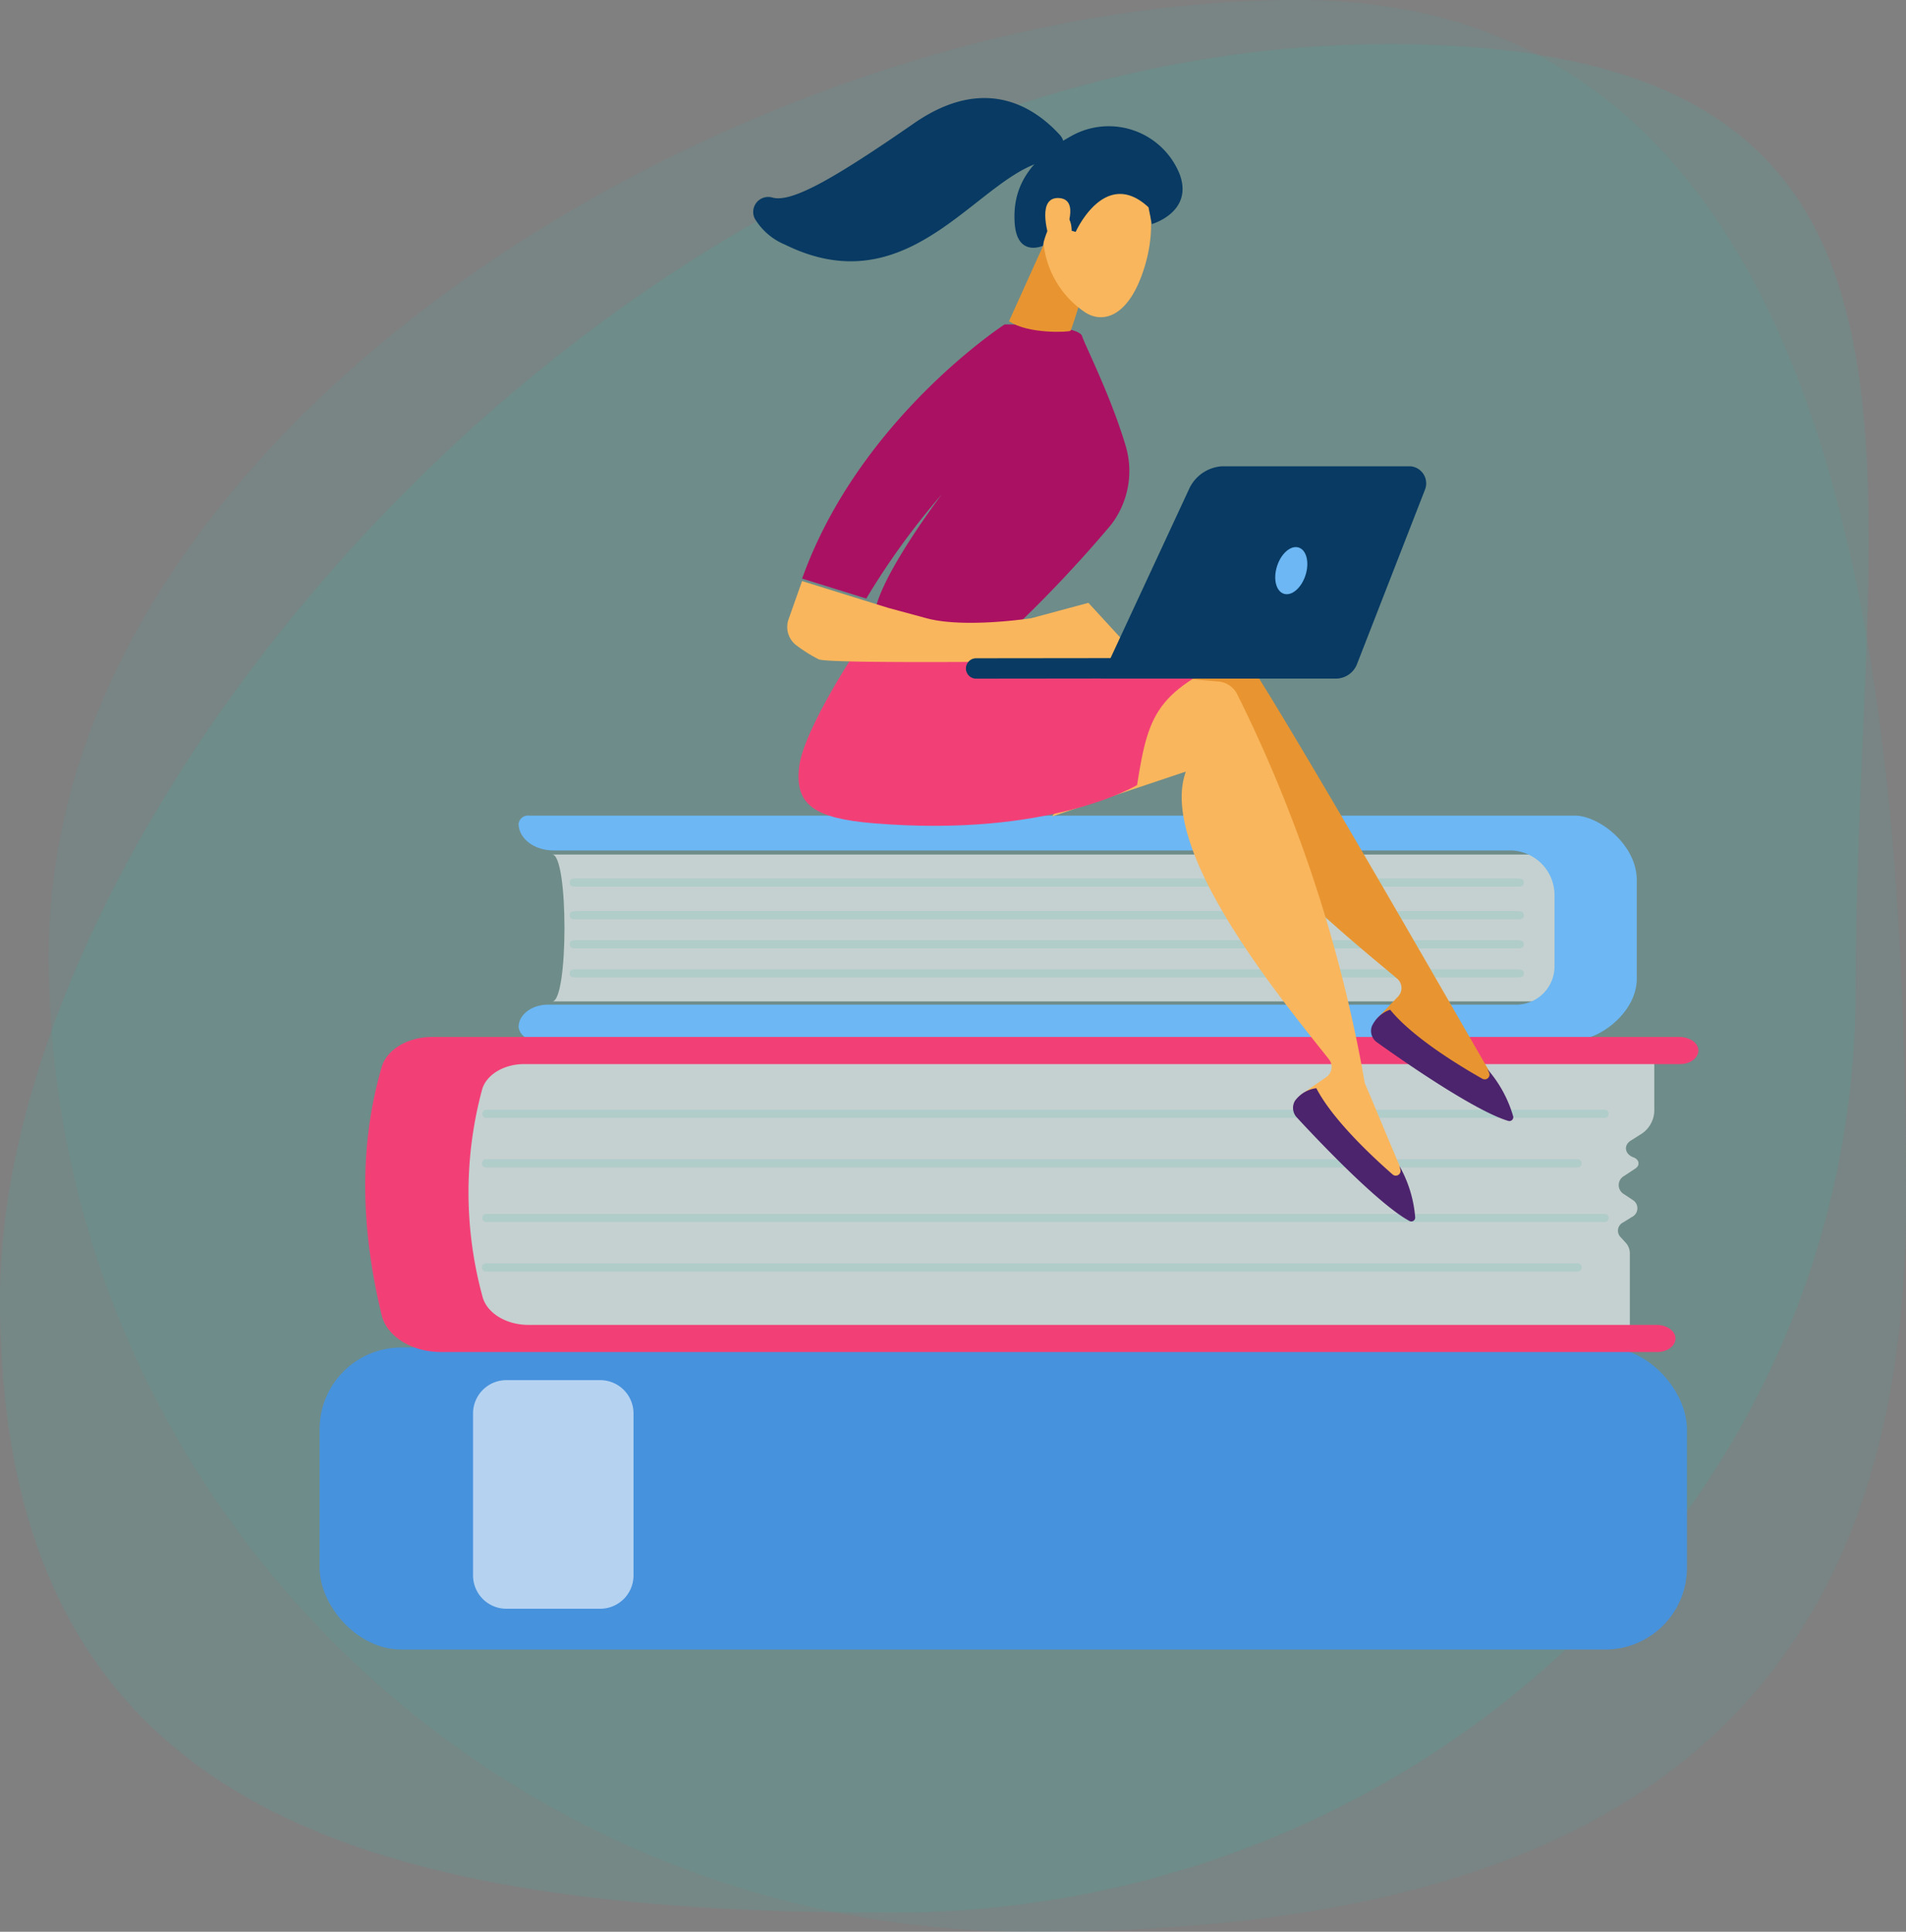 <svg xmlns="http://www.w3.org/2000/svg" xmlns:xlink="http://www.w3.org/1999/xlink" width="208.177" height="210.982"><rect width="100%" height="100%" fill="#808080" stroke="none"/><defs><linearGradient id="a" x1="-213.352" y1="-224.683" x2="-213.542" y2="-220.962" gradientUnits="objectBoundingBox"><stop offset="0" stop-color="#cb236d"/><stop offset="1" stop-color="#4c246d"/></linearGradient><linearGradient id="b" x1="-202.763" y1="-262.918" x2="-202.984" y2="-259.81" xlink:href="#a"/></defs><g data-name="Agrupar 144"><path data-name="Caminho 1266" d="M208.177 131.334c0 58.859-36.077 79.648-95.413 79.648S5.326 163.266 5.326 104.408 82.397.001 141.733.001s66.444 72.474 66.444 131.333z" fill="#37b5a9" opacity=".11"/><path data-name="Caminho 1267" d="M202.669 108.125c0 55.657-47.164 100.775-105.346 100.775S-.001 197.51-.001 141.853 73.071.38 158.372 4.989c58.095 3.136 44.297 47.479 44.297 103.136z" fill="#37b5a9" opacity=".15"/><g data-name="Agrupar 142"><path data-name="Caminho 1268" d="M60.316 109.375h109.67V93.33H60.316c1.783 0 1.783 16.045 0 16.045z" fill="#fff" opacity=".6"/><path data-name="Caminho 1269" d="M169.787 105.509v-7.707a4.882 4.882 0 00-4.846-4.919H60.45c-2.1 0-3.811-1.308-3.811-2.921a1.05 1.05 0 011.158-.886h114.2c2.619 0 6.776 3.155 6.776 7.048v10.763c0 3.67-4.036 6.646-6.505 6.646H58.398a1.6 1.6 0 01-1.759-1.349c0-1.358 1.438-2.459 3.211-2.459h105.786a4.183 4.183 0 004.151-4.216z" fill="#6cb7f4"/></g><path data-name="Caminho 1270" d="M165.805 96.843H62.853c-.352 0-.637-.094-.637-.446s.285-.446.637-.446h102.952c.352 0 .637.094.637.446s-.285.446-.637.446z" fill="#37b5a9" opacity=".15"/><path data-name="Caminho 1271" d="M165.805 106.762H62.853c-.352 0-.637-.094-.637-.446s.285-.446.637-.446h102.952c.352 0 .637.094.637.446s-.285.446-.637.446z" fill="#37b5a9" opacity=".15"/><path data-name="Caminho 1272" d="M165.805 103.584H62.853c-.352 0-.637-.094-.637-.446s.285-.446.637-.446h102.952c.352 0 .637.094.637.446s-.285.446-.637.446z" fill="#37b5a9" opacity=".15"/><path data-name="Caminho 1273" d="M165.805 100.408H62.853c-.352 0-.637-.094-.637-.446s.285-.446.637-.446h102.952c.352 0 .637.094.637.446s-.285.446-.637.446z" fill="#37b5a9" opacity=".15"/><g data-name="Agrupar 143" transform="translate(34.905 147.169)"><rect data-name="Retângulo 209" width="149.347" height="32.99" rx="8.929" fill="#4792dd"/><path data-name="Retângulo 210" d="M20.403 3.567h10.246a3.639 3.639 0 013.639 3.639v17.687a3.64 3.64 0 01-3.64 3.64H20.402a3.639 3.639 0 01-3.639-3.64V7.207a3.64 3.64 0 013.64-3.64z" fill="#fff" opacity=".6"/></g><path data-name="Caminho 1274" d="M180.685 115.747v5.671a3.125 3.125 0 01-1.59 2.537l-.993.629c-.8.517-.641 1.476.311 1.821.628.228.741.86.22 1.206l-1.232.818a1.139 1.139 0 000 2.009l.881.59a1.062 1.062 0 01-.047 1.892l-.948.589a1 1 0 00-.25 1.639l.461.511a1.721 1.721 0 01.516 1.276v9.382H49.617v-31.11z" fill="#fff" opacity=".6"/><path data-name="Caminho 1275" d="M53.156 122.093h122.061a.447.447 0 100-.892H53.156a.447.447 0 100 .892z" fill="#37b5a9" opacity=".15"/><path data-name="Caminho 1276" d="M53.107 127.504H172.28a.447.447 0 100-.892H53.107a.447.447 0 100 .892z" fill="#37b5a9" opacity=".15"/><path data-name="Caminho 1277" d="M53.156 133.467h122.061a.447.447 0 100-.891H53.156a.447.447 0 100 .891z" fill="#37b5a9" opacity=".15"/><path data-name="Caminho 1278" d="M53.107 138.878H172.28a.447.447 0 100-.892H53.107a.447.447 0 100 .892z" fill="#37b5a9" opacity=".15"/><path data-name="Caminho 1279" d="M47.263 113.253h136.162c1.038 0 1.964.566 2.063 1.337.112.883-.816 1.627-1.977 1.627H57.251c-2.217 0-4.133 1.158-4.594 2.777a43.174 43.174 0 00.036 22.591c.451 1.806 2.57 3.116 5.032 3.116h123.2c1.037 0 1.964.566 2.062 1.337.114.883-.815 1.627-1.977 1.627H48.164c-3.175 0-5.911-1.692-6.477-4.023-2.294-9.451-2.5-18.521 0-27.1.559-1.924 2.866-3.286 5.5-3.286z" fill="#f24077"/><path data-name="Caminho 1280" d="M162.42 116.578c-.046-.017-24.434-42.727-27.729-46.746a2.553 2.553 0 00-2.28-.917l-6.807.811-8 17.3 13.323-7.76c-1.319 9.118 15.8 22.667 21.665 27.611a1.347 1.347 0 01.107 1.963l-2.344 2.453a26.911 26.911 0 0013.3 7.562z" fill="#e89531"/><path data-name="Caminho 1281" d="M886.383 624.536a3.45 3.45 0 00-2 1.816 1.524 1.524 0 00.573 1.756c2.463 1.764 10.586 7.46 14.334 8.576a.424.424 0 00.531-.5 13.5 13.5 0 00-2.821-5.156l.18.365a.521.521 0 01-.721.687c-2.508-1.416-7.615-4.513-10.076-7.544z" transform="translate(-734.549 -514.26)" fill="url(#a)"/><path data-name="Caminho 1282" d="M152.808 127.179c-.041-.026-3.7-8.841-3.74-8.867a155.217 155.217 0 00-13.954-42.523 2.557 2.557 0 00-2.048-1.359l-6.83-.583-11.333 15.324 14.617-4.9c-3.136 8.662 10.883 25.4 15.63 31.425a1.348 1.348 0 01-.293 1.945l-2.792 1.928a26.912 26.912 0 0011.492 10.1z" fill="#f9b65d"/><path data-name="Caminho 1283" d="M879.006 632.42a3.449 3.449 0 00-2.327 1.373 1.525 1.525 0 00.206 1.835c2.055 2.226 8.858 9.448 12.3 11.3a.424.424 0 00.621-.382 13.5 13.5 0 00-1.717-5.62l.1.392a.521.521 0 01-.846.528c-2.165-1.892-6.543-5.96-8.337-9.426z" transform="translate(-735.236 -513.573)" fill="url(#b)"/><path data-name="Caminho 1284" d="M93.97 70.361s-6.179 9.191-6.687 13.383 1.709 5.642 8.177 6.176c19.245 1.591 28.733-4.177 28.733-4.177 1.316-8.394 2.253-10.529 13.249-15.094 0 0-13.907 1.1-16.706.018s-26.766-.306-26.766-.306z" fill="#f24077"/><path data-name="Caminho 1285" d="M110.578 68.748a140.968 140.968 0 0010.737-11.39 9.628 9.628 0 001.631-8.666c-1.617-5.447-4.491-11.089-4.753-11.969-.4-1.345-8.469-1.29-8.469-1.29s-15.876 10.3-22.115 27.757l7.006 2.182a81.787 81.787 0 018.241-11.376s-7.088 9.361-7.337 13.2z" fill="#ab1163"/><path data-name="Caminho 1286" d="M119.275 28.724c-.085.28-2.19 7.261-2.355 7.406s-4.617.384-6.713-1.049l4.277-9.464z" fill="#e89531"/><path data-name="Caminho 1287" d="M125.128 20.884s1.5 3.463-.263 8.728-4.64 5.722-6.463 4.42a10.377 10.377 0 01-4.481-8.4c-.293-4.762 9.142-9.125 11.207-4.748z" fill="#f9b65d"/><path data-name="Caminho 1288" d="M117.489 25.327s3.181-7.126 7.952-2.687l.369 1.833s4.543-1.294 3.05-5.411a8.346 8.346 0 00-11.783-4.242c-4.86 2.668-6.511 5.812-6.25 9.561s3.07 2.465 3.07 2.465.54-2.755 1.86-3.245 1.292 1.6 1.292 1.6z" fill="#083a63"/><path data-name="Caminho 1289" d="M116.329 25.416s1.657-3.654-.664-3.786-1.377 3.522-.914 4.856z" fill="#f9b65d"/><path data-name="Caminho 1290" d="M124.283 71.722l-5.406-5.883-6.245 1.682s-7.279 1.128-11.445 0l-4.167-1.128-9.416-2.932-1.478 4.18a2.517 2.517 0 00.919 2.89 16.643 16.643 0 002.379 1.482c1.24.542 28.562.172 28.562.172z" fill="#f9b65d"/><path data-name="Caminho 1291" d="M114.815 17.464a1.631 1.631 0 00.939-2.732c-2.854-3.119-8.242-6.579-15.918-1.269-8.646 5.982-13.325 8.688-15.449 8.12a1.638 1.638 0 00-1.949 2.292 6.946 6.946 0 003.311 2.846c14.134 6.974 21.44-8.328 29.066-9.257z" fill="#083a63"/><path data-name="Caminho 1292" d="M106.564 74.122h.058l24.868-.027a1.113 1.113 0 000-2.227l-24.869.028a1.113 1.113 0 00-.055 2.225z" fill="#083a63"/><path data-name="Caminho 1293" d="M154.111 50.931h-20.71a4.257 4.257 0 00-3.57 2.572l-9.574 20.611h25.736a2.484 2.484 0 002.231-1.606l7.424-19.051a1.873 1.873 0 00-1.537-2.526z" fill="#083a63"/><path data-name="Caminho 1294" d="M139.483 61.826c-.449 1.394-.118 2.748.74 3.024s1.918-.63 2.366-2.025.117-2.748-.741-3.024-1.916.63-2.365 2.025z" fill="#6cb7f4"/></g></svg>